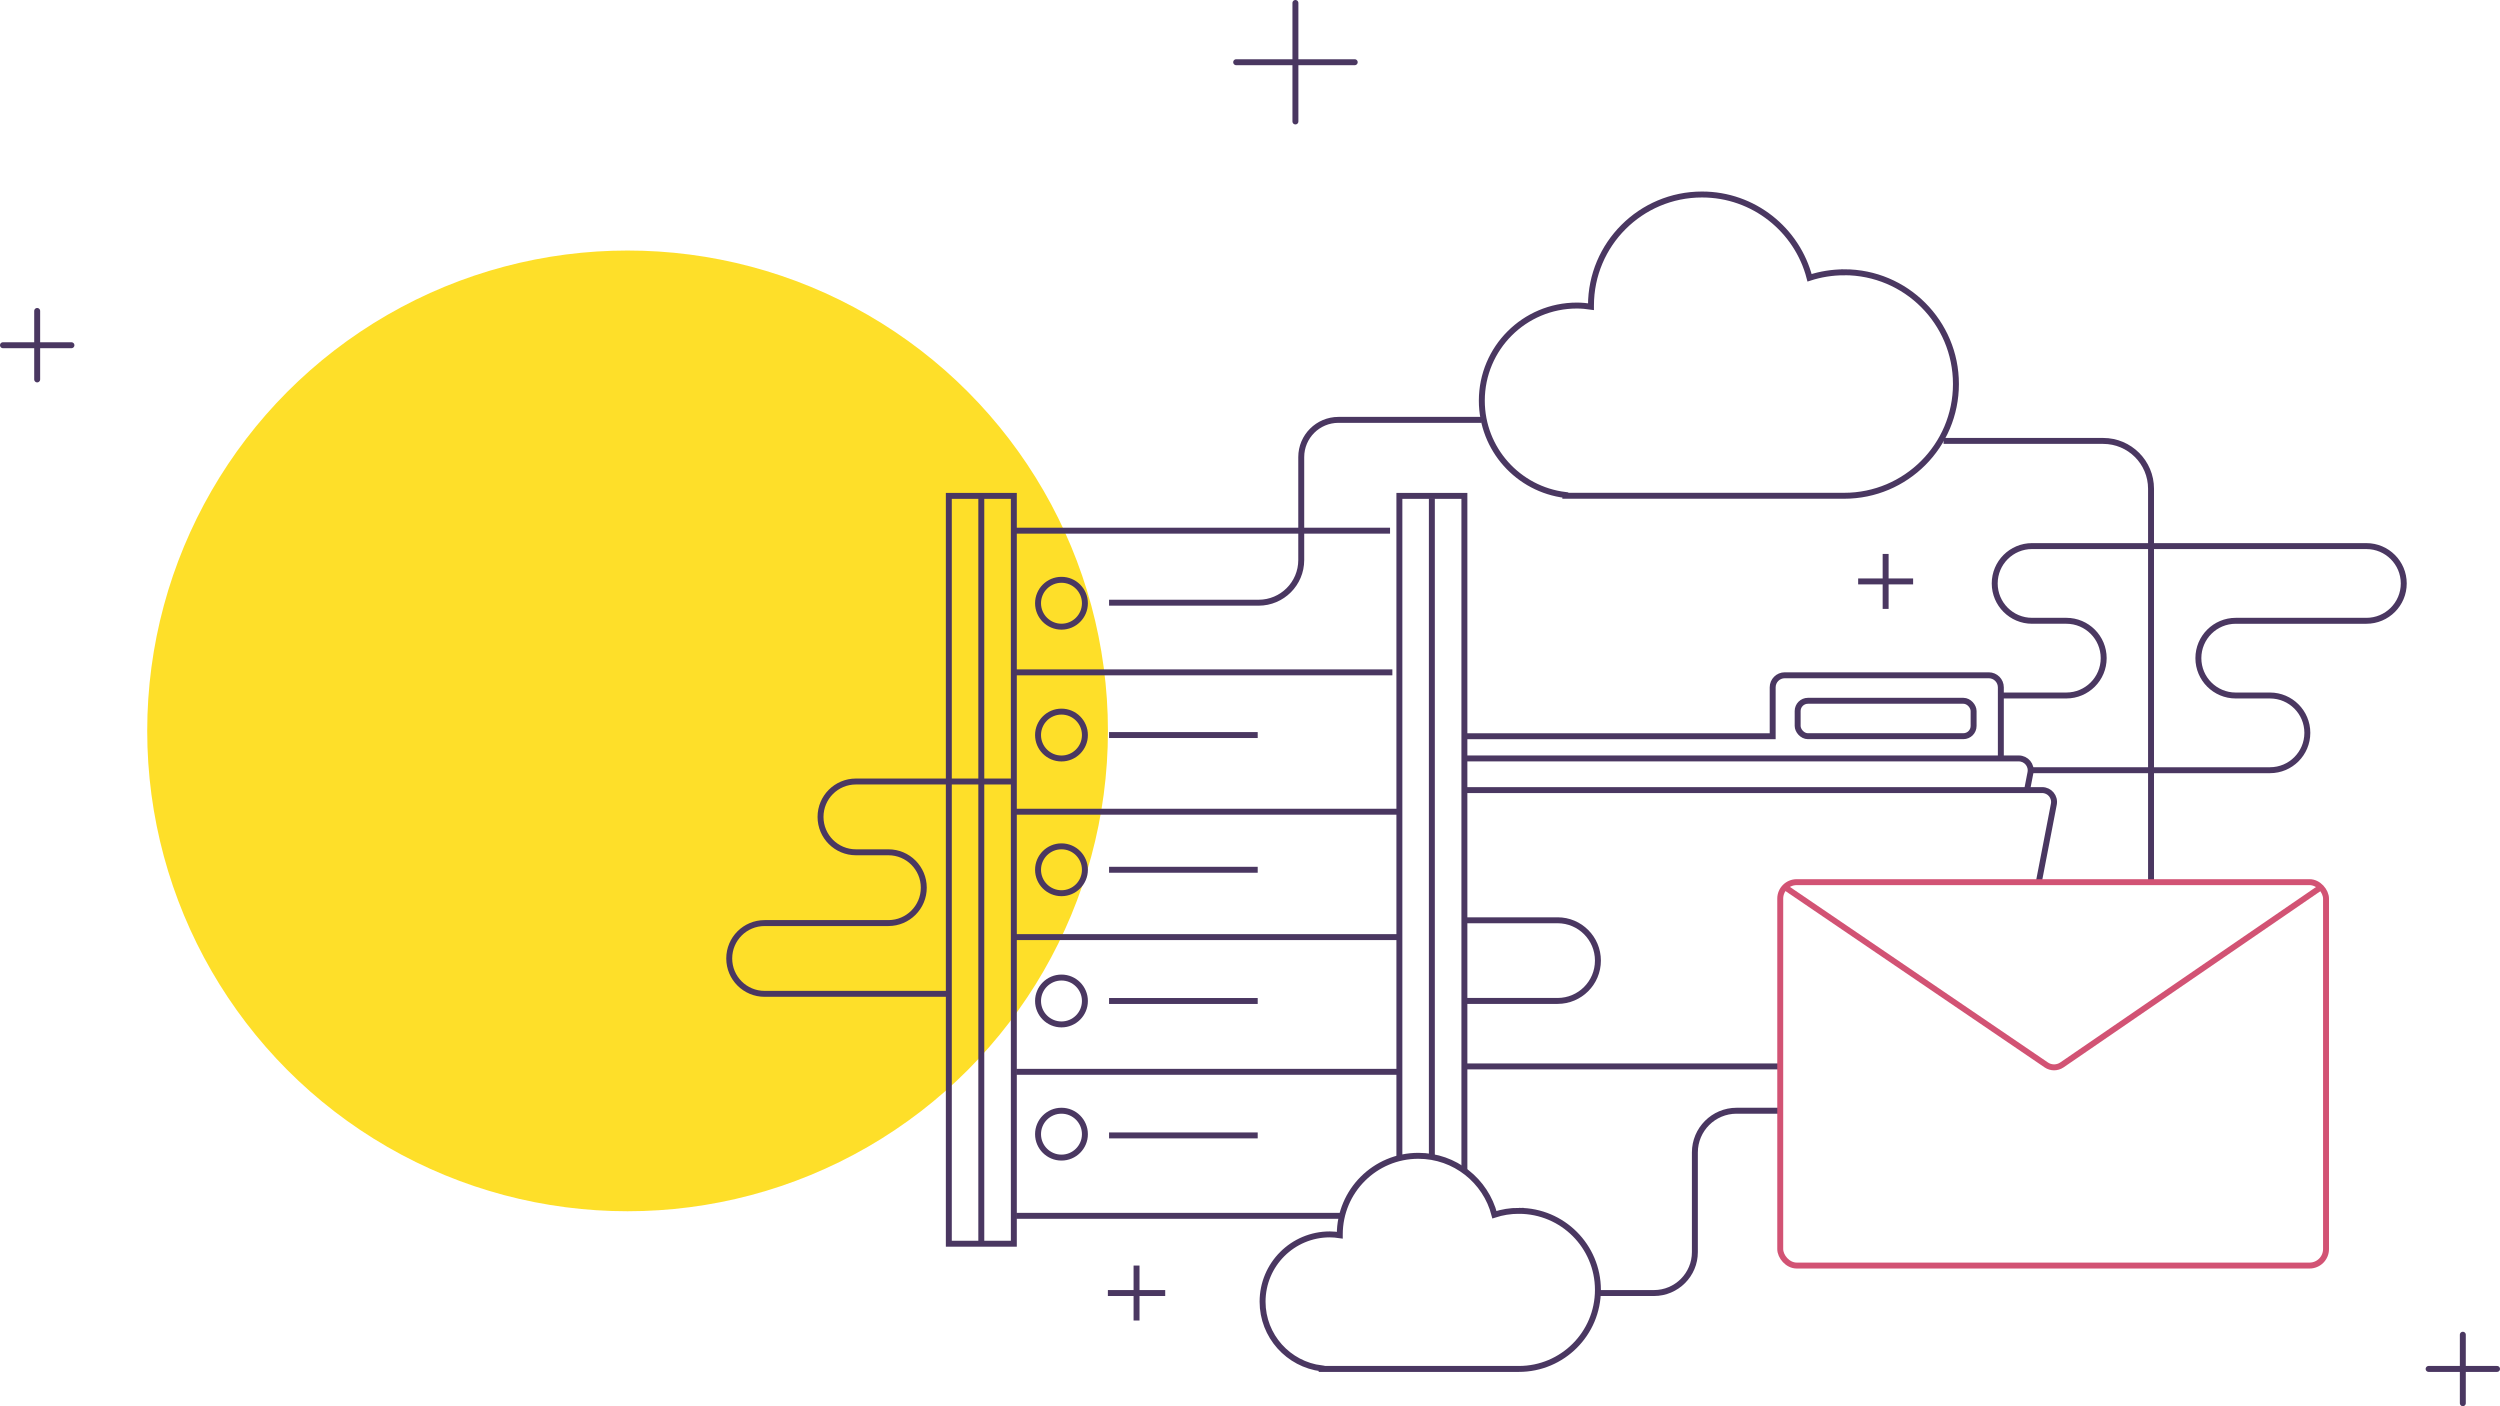 <?xml version="1.0" encoding="UTF-8"?><svg xmlns="http://www.w3.org/2000/svg" viewBox="0 0 420.31 236.41"><defs><style>.cls-1{fill:#fedf29;}.cls-2{stroke-linecap:round;}.cls-2,.cls-3{stroke:#4a3761;}.cls-2,.cls-3,.cls-4{fill:none;stroke-miterlimit:10;}.cls-4{stroke:#d25374;}.cls-5{isolation:isolate;}</style></defs><g class="cls-5"><g id="Capa_2"><g id="Capa_1-2"><circle class="cls-1" cx="105.51" cy="122.88" r="80.76"/><g><line class="cls-2" x1="217.79" y1=".5" x2="217.79" y2="20.42"/><line class="cls-2" x1="227.76" y1="10.46" x2="207.83" y2="10.46"/></g><g><line class="cls-2" x1="6.25" y1="52.28" x2="6.25" y2="63.79"/><line class="cls-2" x1="12.01" y1="58.04" x2=".5" y2="58.04"/></g><g><line class="cls-2" x1="414.06" y1="224.4" x2="414.06" y2="235.91"/><line class="cls-2" x1="419.81" y1="230.15" x2="408.31" y2="230.15"/></g><g><rect class="cls-3" x="159.52" y="83.37" width="10.93" height="125.73"/><polyline class="cls-3" points="235.27 194.71 235.27 83.37 246.2 83.37 246.2 196.83"/><line class="cls-3" x1="164.98" y1="209.09" x2="164.98" y2="83.37"/><line class="cls-3" x1="240.73" y1="194.52" x2="240.73" y2="83.76"/><line class="cls-3" x1="170.45" y1="89.22" x2="233.7" y2="89.22"/><line class="cls-3" x1="170.45" y1="113.04" x2="234.09" y2="113.04"/><line class="cls-3" x1="170.06" y1="136.47" x2="234.88" y2="136.47"/><line class="cls-3" x1="170.06" y1="157.55" x2="234.88" y2="157.55"/><line class="cls-3" x1="170.84" y1="180.2" x2="235.66" y2="180.2"/><line class="cls-3" x1="170.84" y1="204.41" x2="225.5" y2="204.41"/><line class="cls-3" x1="211.45" y1="190.89" x2="186.46" y2="190.89"/><line class="cls-3" x1="211.45" y1="168.29" x2="186.46" y2="168.29"/><line class="cls-3" x1="211.45" y1="146.23" x2="186.46" y2="146.23"/><line class="cls-3" x1="211.45" y1="123.58" x2="186.46" y2="123.58"/><path class="cls-3" d="M186.46,101.33h25.14c3.96,0,7.17-3.21,7.17-7.17v-17.31c0-3.46,2.8-6.26,6.26-6.26h24.09"/><path class="cls-3" d="M361.64,148.31V82.17c0-4.44-3.6-8.04-8.04-8.04h-26.84"/><line class="cls-3" x1="299.3" y1="179.29" x2="246.2" y2="179.29"/><path class="cls-3" d="M342.77,148.31l2.53-13.1c.24-1.24-.71-2.38-1.97-2.38h-97.14"/><path class="cls-3" d="M340.8,132.82l.57-2.93c.24-1.24-.71-2.38-1.97-2.38h-93.2"/><path class="cls-3" d="M336.39,127.51v-11.95c0-1.12-.91-2.03-2.03-2.03h-34.3c-1.12,0-2.03,.91-2.03,2.03v8.22h-51.83"/><rect class="cls-3" x="302.23" y="117.82" width="29.58" height="5.95" rx="1.72" ry="1.72"/><path class="cls-3" d="M255.36,203.57c-1.44,0-2.82,.23-4.11,.65-1.47-5.69-6.64-9.9-12.79-9.9-7.29,0-13.21,5.91-13.21,13.21,0,.05,0,.09,0,.14-.55-.08-1.1-.14-1.67-.14-6.25,0-11.31,5.06-11.31,11.31,0,5.78,4.34,10.54,9.93,11.22v.09h33.16c7.34,0,13.29-5.95,13.29-13.29s-5.95-13.29-13.29-13.29Z"/><path class="cls-3" d="M310.05,45.78c-2.03,0-3.99,.33-5.82,.92-2.08-8.05-9.39-14-18.08-14-10.31,0-18.67,8.36-18.67,18.67,0,.06,0,.13,0,.19-.77-.11-1.56-.19-2.36-.19-8.83,0-15.99,7.16-15.99,15.99,0,8.17,6.13,14.9,14.04,15.86v.13h46.88c10.38,0,18.79-8.41,18.79-18.79s-8.41-18.79-18.79-18.79Z"/><path class="cls-3" d="M268.65,217.39h9.42c3.8,0,6.88-3.08,6.88-6.88v-16.76c0-3.87,3.14-7.01,7.01-7.01h7.34"/><path class="cls-3" d="M246.2,154.72h15.67c3.75,0,6.78,3.04,6.78,6.78h0c0,3.75-3.04,6.78-6.78,6.78h-15.67"/><g><line class="cls-3" x1="317.02" y1="93.13" x2="317.02" y2="102.37"/><line class="cls-3" x1="321.64" y1="97.75" x2="312.4" y2="97.75"/></g><line class="cls-3" x1="191.08" y1="212.77" x2="191.08" y2="222.01"/><line class="cls-3" x1="195.9" y1="217.39" x2="186.26" y2="217.39"/><path class="cls-3" d="M159.52,131.39h-15.62c-3.29,0-5.95,2.66-5.95,5.95s2.66,5.95,5.95,5.95h5.46c3.29,0,5.95,2.66,5.95,5.95s-2.66,5.95-5.95,5.95h-20.81c-3.29,0-5.95,2.66-5.95,5.95s2.66,5.95,5.95,5.95h30.98"/><path class="cls-3" d="M361.64,129.49h20c3.47,0,6.28-2.81,6.28-6.28,0-3.47-2.81-6.28-6.28-6.28h-5.76c-3.47,0-6.28-2.81-6.28-6.28,0-3.47,2.81-6.28,6.28-6.28h21.97c3.47,0,6.28-2.81,6.28-6.28,0-3.47-2.81-6.28-6.28-6.28h-36.21"/><line class="cls-3" x1="341.37" y1="129.49" x2="361.64" y2="129.49"/><path class="cls-3" d="M361.64,91.81h-20c-3.47,0-6.28,2.81-6.28,6.28,0,3.47,2.81,6.28,6.28,6.28h5.76c3.47,0,6.28,2.81,6.28,6.28,0,3.47-2.81,6.28-6.28,6.28h-11.01"/><line class="cls-3" x1="170.06" y1="131.39" x2="159.52" y2="131.39"/><rect class="cls-4" x="299.3" y="148.31" width="91.76" height="64.46" rx="2.77" ry="2.77"/><path class="cls-4" d="M299.98,149.07l44.06,29.98c.78,.53,1.81,.53,2.6,0l43.38-29.76"/><circle class="cls-3" cx="178.46" cy="101.42" r="3.94"/><circle class="cls-3" cx="178.46" cy="123.58" r="3.94"/><circle class="cls-3" cx="178.46" cy="146.23" r="3.94"/><circle class="cls-3" cx="178.46" cy="168.29" r="3.94"/><circle class="cls-3" cx="178.46" cy="190.68" r="3.94"/></g></g></g></g></svg>